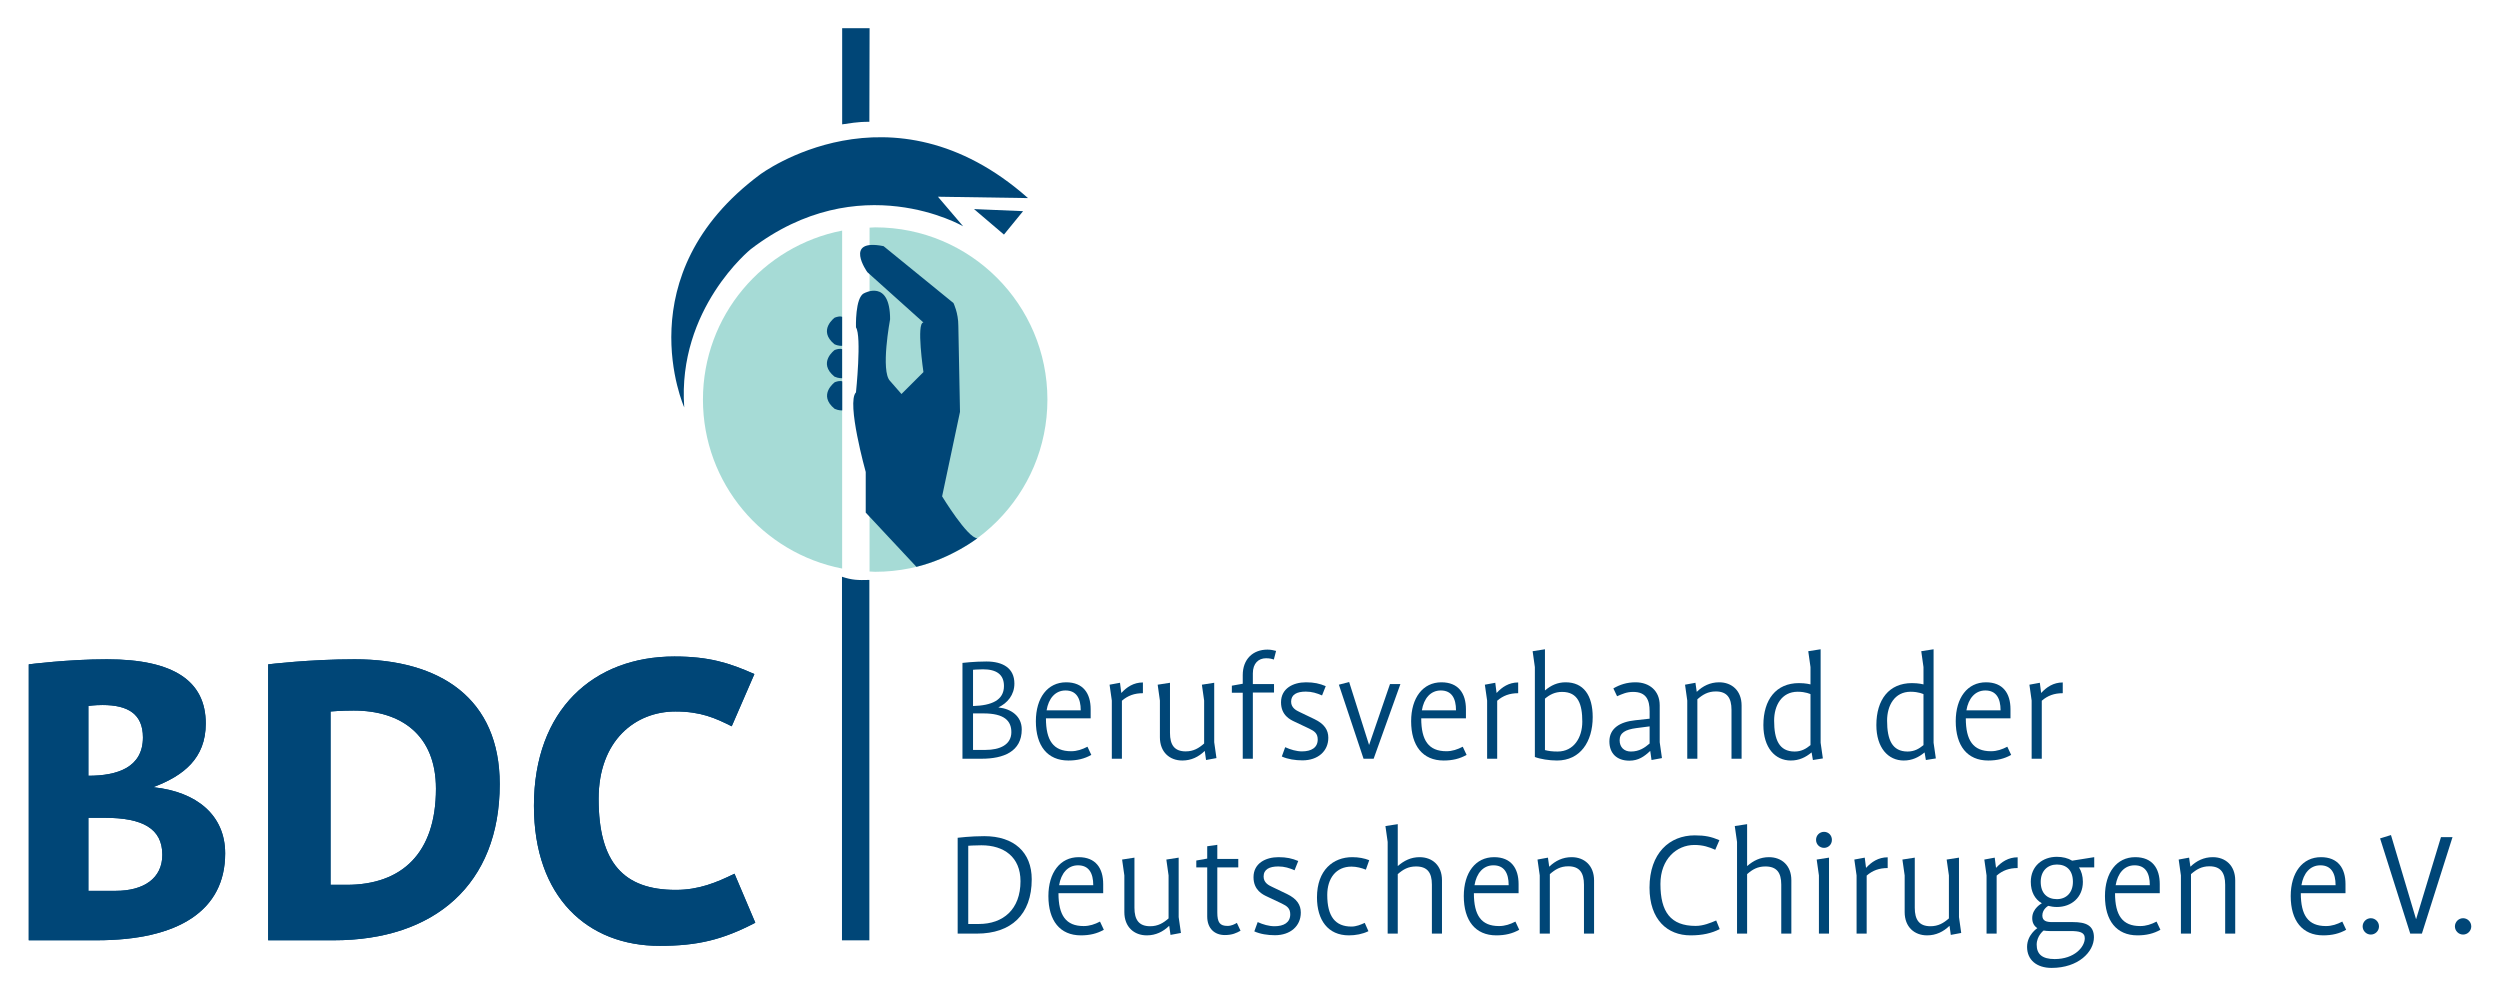 <?xml version="1.0" encoding="UTF-8" standalone="no"?>
<!DOCTYPE svg PUBLIC "-//W3C//DTD SVG 1.0//EN" "http://www.w3.org/TR/2001/REC-SVG-20010904/DTD/svg10.dtd">
<!-- Created with Inkscape (http://www.inkscape.org/) by Marsupilami -->
<svg
   xmlns:svg="http://www.w3.org/2000/svg"
   xmlns="http://www.w3.org/2000/svg"
   version="1.0"
   width="1024"
   height="408"
   viewBox="-1.958 -1.958 173.516 69.166"
   id="svg3832">
  <defs
     id="defs3834" />
  <path
     d="M 5.295,54.829 L 4.14,54.829 L 4.14,59.9 L 6.034,59.9 C 7.991,59.9 9.275,59.032 9.275,57.396 C 9.275,55.567 7.895,54.829 5.295,54.829 z M 5.135,46.997 C 4.556,46.997 4.14,47.061 4.14,47.061 L 4.14,51.909 C 6.161,51.909 7.928,51.33 7.928,49.244 C 7.928,47.607 6.868,46.997 5.135,46.997 z M 4.718,63.332 L 0,63.332 L 0,44.172 C 0,44.172 2.728,43.82 5.424,43.82 C 10.109,43.82 12.291,45.36 12.291,48.281 C 12.291,50.72 10.719,51.909 8.698,52.679 L 8.698,52.709 C 11.65,53.031 13.639,54.635 13.639,57.299 C 13.639,61.247 10.43,63.332 4.718,63.332"
     id="path3333"
     style="fill:#004677;fill-opacity:1;fill-rule:nonzero;stroke:none" />
  <path
     d="M 22.561,47.381 C 21.663,47.381 20.956,47.446 20.956,47.446 L 20.956,59.482 L 22.079,59.482 C 25.866,59.482 28.274,57.331 28.274,52.806 C 28.274,49.115 25.899,47.381 22.561,47.381 z M 21.181,63.332 L 16.624,63.332 L 16.624,44.172 C 16.624,44.172 19.48,43.82 22.625,43.82 C 28.626,43.82 32.703,46.581 32.703,52.485 C 32.703,59.45 28.178,63.332 21.181,63.332"
     id="path3335"
     style="fill:#004677;fill-opacity:1;fill-rule:nonzero;stroke:none" />
  <path
     d="M 43.806,63.719 C 38.8,63.719 35.078,60.349 35.078,53.994 C 35.078,47.319 39.218,43.627 44.834,43.627 C 47.24,43.627 48.654,44.076 50.386,44.847 L 48.812,48.474 C 47.658,47.896 46.663,47.446 44.898,47.446 C 42.138,47.446 39.57,49.436 39.57,53.513 C 39.57,57.941 41.304,59.834 44.93,59.834 C 46.534,59.834 47.754,59.321 49.005,58.711 L 50.45,62.114 C 48.171,63.3 46.438,63.719 43.806,63.719"
     id="path3337"
     style="fill:#004677;fill-opacity:1;fill-rule:nonzero;stroke:none" />
  <path
     d="M 5.295,54.829 L 4.14,54.829 L 4.14,59.9 L 6.034,59.9 C 7.991,59.9 9.275,59.032 9.275,57.396 C 9.275,55.567 7.895,54.829 5.295,54.829 z M 5.135,46.997 C 4.556,46.997 4.14,47.061 4.14,47.061 L 4.14,51.909 C 6.161,51.909 7.928,51.33 7.928,49.244 C 7.928,47.607 6.868,46.997 5.135,46.997 z M 4.718,63.332 L 0,63.332 L 0,44.172 C 0,44.172 2.728,43.82 5.424,43.82 C 10.109,43.82 12.291,45.36 12.291,48.281 C 12.291,50.72 10.719,51.909 8.698,52.679 L 8.698,52.709 C 11.65,53.031 13.639,54.635 13.639,57.299 C 13.639,61.247 10.43,63.332 4.718,63.332"
     id="path3339"
     style="fill:#004677;fill-opacity:1;fill-rule:nonzero;stroke:none" />
  <path
     d="M 22.561,47.381 C 21.663,47.381 20.956,47.446 20.956,47.446 L 20.956,59.482 L 22.079,59.482 C 25.866,59.482 28.274,57.331 28.274,52.806 C 28.274,49.115 25.899,47.381 22.561,47.381 z M 21.181,63.332 L 16.624,63.332 L 16.624,44.172 C 16.624,44.172 19.48,43.82 22.625,43.82 C 28.626,43.82 32.703,46.581 32.703,52.485 C 32.703,59.45 28.178,63.332 21.181,63.332"
     id="path3341"
     style="fill:#004677;fill-opacity:1;fill-rule:nonzero;stroke:none" />
  <path
     d="M 43.806,63.719 C 38.8,63.719 35.078,60.349 35.078,53.994 C 35.078,47.319 39.218,43.627 44.834,43.627 C 47.24,43.627 48.654,44.076 50.386,44.847 L 48.812,48.474 C 47.658,47.896 46.663,47.446 44.898,47.446 C 42.138,47.446 39.57,49.436 39.57,53.513 C 39.57,57.941 41.304,59.834 44.93,59.834 C 46.534,59.834 47.754,59.321 49.005,58.711 L 50.45,62.114 C 48.171,63.3 46.438,63.719 43.806,63.719"
     id="path3343"
     style="fill:#004677;fill-opacity:1;fill-rule:nonzero;stroke:none" />
  <path
     d="M 69.386,11.797 C 59.858,3.36 50.778,10.161 50.778,10.161 C 41.403,17.13 45.515,26.332 45.515,26.332 C 45.023,19.471 50.133,15.346 50.133,15.346 C 57.679,9.562 64.881,13.755 64.881,13.755 L 63.13,11.702 L 69.386,11.797"
     id="path3345"
     style="fill:#004677;fill-opacity:1;fill-rule:nonzero;stroke:none" />
  <path
     d="M 65.636,12.56 L 67.715,14.331 L 69.043,12.704 L 65.636,12.56"
     id="path3347"
     style="fill:#004677;fill-opacity:1;fill-rule:nonzero;stroke:none" />
  <path
     d="M 58.37,6.499 L 58.385,-5.6843419e-14 L 56.481,-5.6843419e-14 L 56.481,6.677 C 57.054,6.61 57.428,6.499 58.37,6.499"
     id="path3349"
     style="fill:#004677;fill-opacity:1;fill-rule:nonzero;stroke:none" />
  <path
     d="M 56.469,38.089 L 56.468,63.334 L 58.37,63.334 L 58.37,38.311 C 57.562,38.334 57.166,38.322 56.469,38.089"
     id="path3351"
     style="fill:#004677;fill-opacity:1;fill-rule:nonzero;stroke:none" />
  <path
     d="M 66.293,47.579 L 65.568,47.579 L 65.568,50.114 L 66.436,50.114 C 67.428,50.114 68.229,49.757 68.229,48.879 C 68.229,48.101 67.75,47.579 66.293,47.579 z M 66.259,44.517 C 65.903,44.517 65.568,44.55 65.568,44.55 L 65.568,47.066 C 66.859,47.032 67.716,46.665 67.716,45.675 C 67.716,44.874 67.193,44.517 66.259,44.517 z M 66.17,50.726 L 64.834,50.726 L 64.834,44.072 C 64.834,44.072 65.646,43.974 66.493,43.974 C 67.65,43.974 68.44,44.441 68.44,45.507 C 68.44,46.299 67.95,46.866 67.338,47.156 L 67.338,47.166 C 68.205,47.255 68.951,47.766 68.951,48.691 C 68.951,50.237 67.671,50.726 66.17,50.726"
     id="path3353"
     style="fill:#004677;fill-opacity:1;fill-rule:nonzero;stroke:none" />
  <path
     d="M 71.989,45.986 C 71.278,45.986 70.81,46.542 70.676,47.366 L 73.047,47.366 C 73.047,46.52 72.735,45.986 71.989,45.986 z M 72.19,50.85 C 70.731,50.85 69.931,49.826 69.931,48.124 C 69.931,46.499 70.743,45.419 72.034,45.419 C 73.214,45.419 73.736,46.188 73.736,47.288 L 73.736,47.922 L 70.631,47.922 C 70.631,49.457 71.143,50.205 72.378,50.205 C 72.79,50.205 73.145,50.081 73.514,49.892 L 73.781,50.46 C 73.314,50.726 72.801,50.85 72.19,50.85"
     id="path3355"
     style="fill:#004677;fill-opacity:1;fill-rule:nonzero;stroke:none" />
  <path
     d="M 75.906,46.699 L 75.906,50.726 L 75.205,50.726 L 75.205,46.687 L 75.049,45.585 L 75.773,45.452 L 75.863,46.154 L 75.873,46.154 C 76.24,45.752 76.719,45.43 77.364,45.43 L 77.364,46.176 C 76.775,46.176 76.318,46.342 75.906,46.699"
     id="path3357"
     style="fill:#004677;fill-opacity:1;fill-rule:nonzero;stroke:none" />
  <path
     d="M 81.748,50.815 L 81.66,50.192 L 81.648,50.192 C 81.236,50.594 80.724,50.85 80.101,50.85 C 79.222,50.85 78.544,50.271 78.544,49.236 L 78.544,46.687 L 78.389,45.585 L 79.244,45.452 L 79.244,48.935 C 79.244,49.77 79.555,50.216 80.335,50.216 C 80.88,50.216 81.248,49.992 81.615,49.669 L 81.615,46.687 L 81.459,45.585 L 82.315,45.452 L 82.315,49.58 L 82.471,50.682 L 81.748,50.815"
     id="path3359"
     style="fill:#004677;fill-opacity:1;fill-rule:nonzero;stroke:none" />
  <path
     d="M 86.455,43.839 C 86.288,43.782 86.144,43.75 85.911,43.75 C 85.388,43.75 84.998,44.105 84.998,44.796 L 84.998,45.541 L 86.468,45.541 L 86.468,46.131 L 84.998,46.131 L 84.998,50.726 L 84.296,50.726 L 84.296,46.144 L 83.54,46.144 L 83.54,45.654 L 84.296,45.519 L 84.296,44.919 C 84.296,43.805 85.009,43.149 86.011,43.149 C 86.255,43.149 86.433,43.194 86.611,43.239 L 86.455,43.839"
     id="path3361"
     style="fill:#004677;fill-opacity:1;fill-rule:nonzero;stroke:none" />
  <path
     d="M 88.445,50.839 C 87.945,50.839 87.421,50.761 87.009,50.571 L 87.244,49.925 C 87.611,50.092 88.024,50.216 88.411,50.216 C 89.058,50.216 89.502,49.959 89.502,49.392 C 89.502,48.969 89.279,48.812 88.912,48.635 L 87.9,48.156 C 87.611,48.022 86.954,47.722 86.954,46.809 C 86.954,45.842 87.8,45.419 88.689,45.419 C 89.245,45.419 89.635,45.507 90.059,45.686 L 89.803,46.331 C 89.446,46.176 89.101,46.065 88.678,46.065 C 88.054,46.065 87.655,46.265 87.655,46.766 C 87.655,47.199 88.024,47.377 88.233,47.477 L 89.279,47.979 C 89.97,48.312 90.238,48.735 90.238,49.27 C 90.238,50.205 89.513,50.839 88.445,50.839"
     id="path3363"
     style="fill:#004677;fill-opacity:1;fill-rule:nonzero;stroke:none" />
  <path
     d="M 93.386,50.726 L 92.684,50.726 L 90.971,45.585 L 91.684,45.397 L 93.064,49.757 L 93.075,49.757 L 94.521,45.541 L 95.244,45.541 L 93.386,50.726"
     id="path3365"
     style="fill:#004677;fill-opacity:1;fill-rule:nonzero;stroke:none" />
  <path
     d="M 98.049,45.986 C 97.336,45.986 96.869,46.542 96.735,47.366 L 99.105,47.366 C 99.105,46.52 98.794,45.986 98.049,45.986 z M 98.249,50.85 C 96.79,50.85 95.989,49.826 95.989,48.124 C 95.989,46.499 96.803,45.419 98.091,45.419 C 99.271,45.419 99.794,46.188 99.794,47.288 L 99.794,47.922 L 96.69,47.922 C 96.69,49.457 97.201,50.205 98.438,50.205 C 98.849,50.205 99.205,50.081 99.573,49.892 L 99.84,50.46 C 99.371,50.726 98.86,50.85 98.249,50.85"
     id="path3367"
     style="fill:#004677;fill-opacity:1;fill-rule:nonzero;stroke:none" />
  <path
     d="M 101.964,46.699 L 101.964,50.726 L 101.265,50.726 L 101.265,46.687 L 101.108,45.585 L 101.831,45.452 L 101.92,46.154 L 101.93,46.154 C 102.299,45.752 102.778,45.43 103.421,45.43 L 103.421,46.176 C 102.834,46.176 102.376,46.342 101.964,46.699"
     id="path3369"
     style="fill:#004677;fill-opacity:1;fill-rule:nonzero;stroke:none" />
  <path
     d="M 106.471,46.086 C 105.971,46.086 105.614,46.276 105.281,46.555 L 105.281,50.126 C 105.538,50.192 105.781,50.226 106.16,50.226 C 107.284,50.226 107.874,49.259 107.874,48.156 C 107.874,46.955 107.594,46.086 106.471,46.086 z M 106.116,50.85 C 105.58,50.85 104.948,50.75 104.58,50.605 L 104.58,44.362 L 104.425,43.26 L 105.281,43.126 L 105.281,45.976 L 105.294,45.976 C 105.704,45.63 106.148,45.419 106.716,45.419 C 107.951,45.419 108.596,46.309 108.596,47.834 C 108.596,49.547 107.73,50.85 106.116,50.85"
     id="path3371"
     style="fill:#004677;fill-opacity:1;fill-rule:nonzero;stroke:none" />
  <path
     d="M 112.548,48.48 L 111.614,48.601 C 110.866,48.702 110.466,48.925 110.466,49.446 C 110.466,49.915 110.766,50.226 111.246,50.226 C 111.834,50.226 112.211,49.959 112.548,49.669 L 112.548,48.48 z M 112.681,50.815 L 112.593,50.192 L 112.58,50.192 C 112.179,50.571 111.769,50.861 111.145,50.861 C 110.255,50.861 109.755,50.338 109.755,49.525 C 109.755,48.613 110.489,48.166 111.536,48.057 L 112.548,47.945 L 112.548,47.432 C 112.548,46.642 112.314,46.086 111.401,46.086 C 110.956,46.086 110.646,46.231 110.289,46.387 L 110.031,45.842 C 110.478,45.585 110.956,45.419 111.569,45.419 C 112.536,45.419 113.249,46.009 113.249,47.011 L 113.249,49.58 L 113.405,50.682 L 112.681,50.815"
     id="path3373"
     style="fill:#004677;fill-opacity:1;fill-rule:nonzero;stroke:none" />
  <path
     d="M 118.234,50.726 L 118.234,47.334 C 118.234,46.499 117.923,46.054 117.144,46.054 C 116.598,46.054 116.233,46.276 115.864,46.599 L 115.864,50.726 L 115.162,50.726 L 115.162,46.687 L 115.008,45.585 L 115.73,45.452 L 115.819,46.075 L 115.83,46.075 C 116.243,45.675 116.755,45.419 117.378,45.419 C 118.258,45.419 118.935,45.999 118.935,47.032 L 118.935,50.726 L 118.234,50.726"
     id="path3375"
     style="fill:#004677;fill-opacity:1;fill-rule:nonzero;stroke:none" />
  <path
     d="M 123.719,46.242 C 123.719,46.242 123.398,46.075 122.829,46.075 C 121.706,46.075 121.194,47.042 121.194,48.079 C 121.194,49.402 121.539,50.226 122.618,50.226 C 123.086,50.226 123.409,50.037 123.719,49.781 L 123.719,46.242 z M 123.886,50.815 L 123.798,50.294 L 123.786,50.294 C 123.386,50.627 122.931,50.85 122.351,50.85 C 121.26,50.85 120.448,49.959 120.448,48.39 C 120.448,46.622 121.328,45.475 122.919,45.475 C 123.398,45.475 123.719,45.564 123.719,45.564 L 123.719,44.362 L 123.564,43.26 L 124.423,43.126 L 124.423,49.615 L 124.578,50.705 L 123.886,50.815"
     id="path3377"
     style="fill:#004677;fill-opacity:1;fill-rule:nonzero;stroke:none" />
  <path
     d="M 131.565,46.242 C 131.565,46.242 131.243,46.075 130.674,46.075 C 129.55,46.075 129.038,47.042 129.038,48.079 C 129.038,49.402 129.384,50.226 130.464,50.226 C 130.93,50.226 131.253,50.037 131.565,49.781 L 131.565,46.242 z M 131.731,50.815 L 131.643,50.294 L 131.631,50.294 C 131.231,50.627 130.776,50.85 130.196,50.85 C 129.105,50.85 128.293,49.959 128.293,48.39 C 128.293,46.622 129.171,45.475 130.764,45.475 C 131.243,45.475 131.565,45.564 131.565,45.564 L 131.565,44.362 L 131.41,43.26 L 132.266,43.126 L 132.266,49.615 L 132.423,50.705 L 131.731,50.815"
     id="path3379"
     style="fill:#004677;fill-opacity:1;fill-rule:nonzero;stroke:none" />
  <path
     d="M 135.861,45.986 C 135.149,45.986 134.681,46.542 134.546,47.366 L 136.918,47.366 C 136.918,46.52 136.605,45.986 135.861,45.986 z M 136.061,50.85 C 134.603,50.85 133.804,49.826 133.804,48.124 C 133.804,46.499 134.613,45.419 135.905,45.419 C 137.085,45.419 137.606,46.188 137.606,47.288 L 137.606,47.922 L 134.504,47.922 C 134.504,49.457 135.015,50.205 136.249,50.205 C 136.663,50.205 137.019,50.081 137.386,49.892 L 137.653,50.46 C 137.186,50.726 136.673,50.85 136.061,50.85"
     id="path3381"
     style="fill:#004677;fill-opacity:1;fill-rule:nonzero;stroke:none" />
  <path
     d="M 139.779,46.699 L 139.779,50.726 L 139.075,50.726 L 139.075,46.687 L 138.92,45.585 L 139.644,45.452 L 139.734,46.154 L 139.744,46.154 C 140.111,45.752 140.591,45.43 141.235,45.43 L 141.235,46.176 C 140.645,46.176 140.189,46.342 139.779,46.699"
     id="path3383"
     style="fill:#004677;fill-opacity:1;fill-rule:nonzero;stroke:none" />
  <path
     d="M 66.15,56.736 C 65.638,56.736 65.236,56.77 65.236,56.77 L 65.236,62.201 L 65.971,62.201 C 67.662,62.201 68.864,61.189 68.864,59.23 C 68.864,57.55 67.718,56.736 66.15,56.736 z M 65.838,62.869 L 64.501,62.869 L 64.501,56.214 C 64.501,56.214 65.404,56.102 66.349,56.102 C 68.42,56.102 69.644,57.227 69.644,59.096 C 69.644,61.556 68.209,62.869 65.838,62.869"
     id="path3385"
     style="fill:#004677;fill-opacity:1;fill-rule:nonzero;stroke:none" />
  <path
     d="M 72.859,58.127 C 72.148,58.127 71.68,58.684 71.546,59.507 L 73.916,59.507 C 73.916,58.661 73.605,58.127 72.859,58.127 z M 73.06,62.991 C 71.601,62.991 70.801,61.967 70.801,60.265 C 70.801,58.64 71.613,57.561 72.904,57.561 C 74.084,57.561 74.606,58.327 74.606,59.43 L 74.606,60.065 L 71.501,60.065 C 71.501,61.6 72.014,62.345 73.249,62.345 C 73.66,62.345 74.016,62.224 74.384,62.034 L 74.651,62.602 C 74.184,62.869 73.672,62.991 73.06,62.991"
     id="path3387"
     style="fill:#004677;fill-opacity:1;fill-rule:nonzero;stroke:none" />
  <path
     d="M 79.28,62.959 L 79.191,62.335 L 79.18,62.335 C 78.769,62.735 78.258,62.991 77.634,62.991 C 76.754,62.991 76.075,62.411 76.075,61.377 L 76.075,58.829 L 75.919,57.727 L 76.776,57.594 L 76.776,61.077 C 76.776,61.911 77.088,62.357 77.868,62.357 C 78.411,62.357 78.779,62.135 79.146,61.813 L 79.146,58.829 L 78.991,57.727 L 79.847,57.594 L 79.847,61.724 L 80.004,62.824 L 79.28,62.959"
     id="path3389"
     style="fill:#004677;fill-opacity:1;fill-rule:nonzero;stroke:none" />
  <path
     d="M 83.053,62.969 C 82.34,62.969 81.829,62.514 81.829,61.677 L 81.829,58.272 L 81.071,58.272 L 81.071,57.794 L 81.829,57.66 L 81.829,56.804 L 82.53,56.704 L 82.53,57.682 L 83.986,57.682 L 83.986,58.272 L 82.53,58.272 L 82.53,61.4 C 82.53,62.101 82.708,62.335 83.241,62.335 C 83.509,62.335 83.743,62.214 83.888,62.124 L 84.143,62.669 C 83.865,62.824 83.575,62.969 83.053,62.969"
     id="path3391"
     style="fill:#004677;fill-opacity:1;fill-rule:nonzero;stroke:none" />
  <path
     d="M 86.535,62.981 C 86.035,62.981 85.511,62.902 85.1,62.714 L 85.334,62.069 C 85.701,62.236 86.111,62.357 86.503,62.357 C 87.148,62.357 87.594,62.101 87.594,61.532 C 87.594,61.11 87.37,60.955 87.001,60.777 L 85.99,60.299 C 85.701,60.164 85.044,59.864 85.044,58.952 C 85.044,57.984 85.89,57.561 86.78,57.561 C 87.338,57.561 87.726,57.65 88.15,57.827 L 87.893,58.472 C 87.538,58.317 87.193,58.206 86.769,58.206 C 86.146,58.206 85.745,58.406 85.745,58.907 C 85.745,59.342 86.111,59.52 86.324,59.619 L 87.37,60.12 C 88.06,60.455 88.328,60.876 88.328,61.411 C 88.328,62.345 87.604,62.981 86.535,62.981"
     id="path3393"
     style="fill:#004677;fill-opacity:1;fill-rule:nonzero;stroke:none" />
  <path
     d="M 92.845,58.429 C 92.556,58.317 92.211,58.217 91.845,58.217 C 90.775,58.217 90.164,59.03 90.164,60.187 C 90.164,61.689 90.73,62.38 91.845,62.38 C 92.177,62.38 92.5,62.246 92.767,62.124 L 93.024,62.701 C 92.613,62.902 92.134,62.991 91.665,62.991 C 90.208,62.991 89.451,61.921 89.451,60.354 C 89.451,58.45 90.585,57.561 91.899,57.561 C 92.345,57.561 92.734,57.637 93.079,57.771 L 92.845,58.429"
     id="path3395"
     style="fill:#004677;fill-opacity:1;fill-rule:nonzero;stroke:none" />
  <path
     d="M 97.43,62.869 L 97.43,59.464 C 97.43,58.627 97.108,58.206 96.329,58.206 C 95.784,58.206 95.428,58.416 95.06,58.74 L 95.06,62.869 L 94.359,62.869 L 94.359,56.502 L 94.204,55.401 L 95.06,55.269 L 95.06,58.172 L 95.071,58.172 C 95.494,57.805 95.973,57.561 96.573,57.561 C 97.453,57.561 98.131,58.127 98.131,59.164 L 98.131,62.869 L 97.43,62.869"
     id="path3397"
     style="fill:#004677;fill-opacity:1;fill-rule:nonzero;stroke:none" />
  <path
     d="M 101.703,58.127 C 100.99,58.127 100.524,58.684 100.389,59.507 L 102.761,59.507 C 102.761,58.661 102.449,58.127 101.703,58.127 z M 101.904,62.991 C 100.448,62.991 99.645,61.967 99.645,60.265 C 99.645,58.64 100.456,57.561 101.749,57.561 C 102.926,57.561 103.45,58.327 103.45,59.43 L 103.45,60.065 L 100.346,60.065 C 100.346,61.6 100.856,62.345 102.091,62.345 C 102.505,62.345 102.86,62.224 103.229,62.034 L 103.495,62.602 C 103.028,62.869 102.516,62.991 101.904,62.991"
     id="path3399"
     style="fill:#004677;fill-opacity:1;fill-rule:nonzero;stroke:none" />
  <path
     d="M 107.99,62.869 L 107.99,59.474 C 107.99,58.64 107.679,58.195 106.9,58.195 C 106.354,58.195 105.989,58.416 105.621,58.74 L 105.621,62.869 L 104.919,62.869 L 104.919,58.829 L 104.763,57.727 L 105.488,57.594 L 105.576,58.217 L 105.586,58.217 C 105.999,57.817 106.511,57.561 107.134,57.561 C 108.013,57.561 108.691,58.14 108.691,59.175 L 108.691,62.869 L 107.99,62.869"
     id="path3401"
     style="fill:#004677;fill-opacity:1;fill-rule:nonzero;stroke:none" />
  <path
     d="M 115.391,62.991 C 113.788,62.991 112.541,61.911 112.541,59.675 C 112.541,57.281 113.933,56.047 115.681,56.047 C 116.404,56.047 116.848,56.147 117.394,56.381 L 117.105,57.049 C 116.683,56.86 116.258,56.714 115.658,56.714 C 114.423,56.714 113.299,57.695 113.299,59.419 C 113.299,61.355 113.999,62.335 115.748,62.335 C 116.27,62.335 116.781,62.124 117.171,61.957 L 117.416,62.556 C 116.848,62.846 116.214,62.991 115.391,62.991"
     id="path3403"
     style="fill:#004677;fill-opacity:1;fill-rule:nonzero;stroke:none" />
  <path
     d="M 121.689,62.869 L 121.689,59.464 C 121.689,58.627 121.366,58.206 120.589,58.206 C 120.041,58.206 119.686,58.416 119.318,58.74 L 119.318,62.869 L 118.618,62.869 L 118.618,56.502 L 118.461,55.401 L 119.318,55.269 L 119.318,58.172 L 119.33,58.172 C 119.753,57.805 120.231,57.561 120.833,57.561 C 121.711,57.561 122.39,58.127 122.39,59.164 L 122.39,62.869 L 121.689,62.869"
     id="path3405"
     style="fill:#004677;fill-opacity:1;fill-rule:nonzero;stroke:none" />
  <path
     d="M 124.304,62.869 L 124.304,58.829 L 124.149,57.727 L 125.005,57.594 L 125.005,62.869 L 124.304,62.869 z M 124.66,56.915 C 124.36,56.915 124.105,56.681 124.105,56.359 C 124.105,56.035 124.36,55.802 124.66,55.802 C 124.96,55.802 125.206,56.035 125.206,56.359 C 125.206,56.681 124.96,56.915 124.66,56.915"
     id="path3407"
     style="fill:#004677;fill-opacity:1;fill-rule:nonzero;stroke:none" />
  <path
     d="M 127.62,58.841 L 127.62,62.869 L 126.919,62.869 L 126.919,58.829 L 126.763,57.727 L 127.486,57.594 L 127.575,58.295 L 127.588,58.295 C 127.954,57.894 128.433,57.571 129.079,57.571 L 129.079,58.317 C 128.489,58.317 128.033,58.482 127.62,58.841"
     id="path3409"
     style="fill:#004677;fill-opacity:1;fill-rule:nonzero;stroke:none" />
  <path
     d="M 133.461,62.959 L 133.374,62.335 L 133.363,62.335 C 132.95,62.735 132.44,62.991 131.815,62.991 C 130.935,62.991 130.258,62.411 130.258,61.377 L 130.258,58.829 L 130.101,57.727 L 130.96,57.594 L 130.96,61.077 C 130.96,61.911 131.27,62.357 132.049,62.357 C 132.596,62.357 132.963,62.135 133.33,61.813 L 133.33,58.829 L 133.174,57.727 L 134.03,57.594 L 134.03,61.724 L 134.185,62.824 L 133.461,62.959"
     id="path3411"
     style="fill:#004677;fill-opacity:1;fill-rule:nonzero;stroke:none" />
  <path
     d="M 136.645,58.841 L 136.645,62.869 L 135.944,62.869 L 135.944,58.829 L 135.789,57.727 L 136.511,57.594 L 136.601,58.295 L 136.613,58.295 C 136.98,57.894 137.456,57.571 138.103,57.571 L 138.103,58.317 C 137.514,58.317 137.058,58.482 136.645,58.841"
     id="path3413"
     style="fill:#004677;fill-opacity:1;fill-rule:nonzero;stroke:none" />
  <path
     d="M 140.828,58.072 C 140.195,58.072 139.705,58.506 139.705,59.274 C 139.705,60.076 140.16,60.476 140.828,60.476 C 141.464,60.476 141.941,60.044 141.941,59.274 C 141.941,58.472 141.498,58.072 140.828,58.072 z M 141.764,62.691 L 140.328,62.691 C 140.184,62.691 140.04,62.68 139.905,62.656 C 139.905,62.656 139.425,63.024 139.425,63.637 C 139.425,64.294 139.806,64.637 140.673,64.637 C 142.054,64.637 142.765,63.792 142.765,63.192 C 142.765,62.769 142.386,62.691 141.764,62.691 z M 142.364,58.272 C 142.531,58.54 142.633,58.874 142.633,59.274 C 142.633,60.365 141.83,61.021 140.828,61.021 C 140.618,61.021 140.406,60.989 140.228,60.942 C 140.228,60.942 139.818,61.166 139.818,61.611 C 139.818,61.99 140.106,62.069 140.496,62.069 L 141.941,62.069 C 142.843,62.069 143.4,62.301 143.4,63.125 C 143.4,64.138 142.32,65.251 140.46,65.251 C 139.425,65.251 138.758,64.695 138.758,63.792 C 138.758,62.947 139.471,62.49 139.471,62.49 C 139.249,62.345 139.115,62.124 139.115,61.79 C 139.115,61.11 139.784,60.765 139.784,60.765 C 139.305,60.488 139.016,59.976 139.016,59.274 C 139.016,58.182 139.828,57.537 140.828,57.537 C 141.23,57.537 141.598,57.627 141.888,57.805 L 143.421,57.561 L 143.421,58.272 L 142.364,58.272"
     id="path3415"
     style="fill:#004677;fill-opacity:1;fill-rule:nonzero;stroke:none" />
  <path
     d="M 146.223,58.127 C 145.511,58.127 145.045,58.684 144.91,59.507 L 147.281,59.507 C 147.281,58.661 146.971,58.127 146.223,58.127 z M 146.424,62.991 C 144.966,62.991 144.166,61.967 144.166,60.265 C 144.166,58.64 144.979,57.561 146.268,57.561 C 147.448,57.561 147.971,58.327 147.971,59.43 L 147.971,60.065 L 144.866,60.065 C 144.866,61.6 145.379,62.345 146.614,62.345 C 147.025,62.345 147.381,62.224 147.749,62.034 L 148.016,62.602 C 147.548,62.869 147.035,62.991 146.424,62.991"
     id="path3417"
     style="fill:#004677;fill-opacity:1;fill-rule:nonzero;stroke:none" />
  <path
     d="M 152.513,62.869 L 152.513,59.474 C 152.513,58.64 152.2,58.195 151.42,58.195 C 150.875,58.195 150.509,58.416 150.14,58.74 L 150.14,62.869 L 149.44,62.869 L 149.44,58.829 L 149.285,57.727 L 150.008,57.594 L 150.098,58.217 L 150.108,58.217 C 150.52,57.817 151.03,57.561 151.654,57.561 C 152.534,57.561 153.211,58.14 153.211,59.175 L 153.211,62.869 L 152.513,62.869"
     id="path3419"
     style="fill:#004677;fill-opacity:1;fill-rule:nonzero;stroke:none" />
  <path
     d="M 159.123,58.127 C 158.408,58.127 157.943,58.684 157.809,59.507 L 160.18,59.507 C 160.18,58.661 159.866,58.127 159.123,58.127 z M 159.321,62.991 C 157.865,62.991 157.064,61.967 157.064,60.265 C 157.064,58.64 157.875,57.561 159.165,57.561 C 160.344,57.561 160.868,58.327 160.868,59.43 L 160.868,60.065 L 157.765,60.065 C 157.765,61.6 158.274,62.345 159.51,62.345 C 159.921,62.345 160.279,62.224 160.646,62.034 L 160.914,62.602 C 160.446,62.869 159.935,62.991 159.321,62.991"
     id="path3421"
     style="fill:#004677;fill-opacity:1;fill-rule:nonzero;stroke:none" />
  <path
     d="M 162.626,62.936 C 162.316,62.936 162.059,62.68 162.059,62.369 C 162.059,62.057 162.316,61.8 162.626,61.8 C 162.938,61.8 163.194,62.057 163.194,62.369 C 163.194,62.68 162.938,62.936 162.626,62.936"
     id="path3423"
     style="fill:#004677;fill-opacity:1;fill-rule:nonzero;stroke:none" />
  <path
     d="M 166.174,62.869 L 165.364,62.869 L 163.27,56.259 L 164.026,56.025 L 165.764,61.856 L 165.775,61.856 L 167.498,56.169 L 168.3,56.169 L 166.174,62.869"
     id="path3425"
     style="fill:#004677;fill-opacity:1;fill-rule:nonzero;stroke:none" />
  <path
     d="M 169.034,62.936 C 168.723,62.936 168.466,62.68 168.466,62.369 C 168.466,62.057 168.723,61.8 169.034,61.8 C 169.345,61.8 169.601,62.057 169.601,62.369 C 169.601,62.68 169.345,62.936 169.034,62.936"
     id="path3427"
     style="fill:#004677;fill-opacity:1;fill-rule:nonzero;stroke:none" />
  <path
     d="M 46.814,25.788 C 46.814,31.606 50.973,36.451 56.479,37.521 L 56.479,14.054 C 50.973,15.125 46.814,19.967 46.814,25.788"
     id="path3429"
     style="fill:#a6dbd6;fill-opacity:1;fill-rule:nonzero;stroke:none" />
  <path
     d="M 58.774,13.829 C 58.643,13.829 58.514,13.844 58.384,13.849 L 58.383,37.727 C 58.514,37.731 58.641,37.746 58.774,37.746 C 65.379,37.746 70.733,32.392 70.733,25.788 C 70.733,19.182 65.379,13.829 58.774,13.829"
     id="path3431"
     style="fill:#a6dbd6;fill-opacity:1;fill-rule:nonzero;stroke:none" />
  <path
     d="M 59.356,15.134 L 64.21,19.085 C 64.21,19.085 64.548,19.761 64.548,20.662 L 64.663,26.641 L 63.421,32.507 C 63.421,32.507 65.191,35.416 65.868,35.416 C 65.868,35.416 64.088,36.794 61.638,37.402 L 58.117,33.635 C 58.117,33.635 58.117,32.62 58.117,30.814 C 58.117,30.814 56.764,25.966 57.44,25.287 C 57.44,25.287 57.845,21.386 57.44,20.774 C 57.44,20.774 57.371,18.688 58.003,18.406 C 58.003,18.406 59.809,17.39 59.809,20.211 C 59.809,20.211 59.133,23.822 59.809,24.497 L 60.599,25.401 L 62.125,23.879 C 62.125,23.879 61.616,20.437 62.125,20.437 L 58.228,16.939 C 58.228,16.939 56.538,14.571 59.356,15.134"
     id="path3433"
     style="fill:#004677;fill-opacity:1;fill-rule:nonzero;stroke:none" />
  <path
     d="M 55.965,20.097 C 55.965,20.097 54.755,20.974 55.949,21.947 C 56.253,22.084 56.479,22.054 56.479,22.054 L 56.479,20.045 C 56.479,20.045 56.365,19.952 55.965,20.097"
     id="path3435"
     style="fill:#004677;fill-opacity:1;fill-rule:nonzero;stroke:none" />
  <path
     d="M 55.962,22.344 C 55.962,22.344 54.753,23.221 55.948,24.195 C 56.25,24.33 56.478,24.301 56.478,24.301 L 56.478,22.291 C 56.478,22.291 56.364,22.2 55.962,22.344"
     id="path3437"
     style="fill:#004677;fill-opacity:1;fill-rule:nonzero;stroke:none" />
  <path
     d="M 55.973,24.579 C 55.973,24.579 54.763,25.456 55.958,26.43 C 56.26,26.565 56.486,26.536 56.486,26.536 L 56.486,24.526 C 56.486,24.526 56.373,24.435 55.973,24.579"
     id="path3439"
     style="fill:#004677;fill-opacity:1;fill-rule:nonzero;stroke:none" />
</svg>
<!-- version: 20090314, original size: 169.60126 65.251198, border: 3% -->

